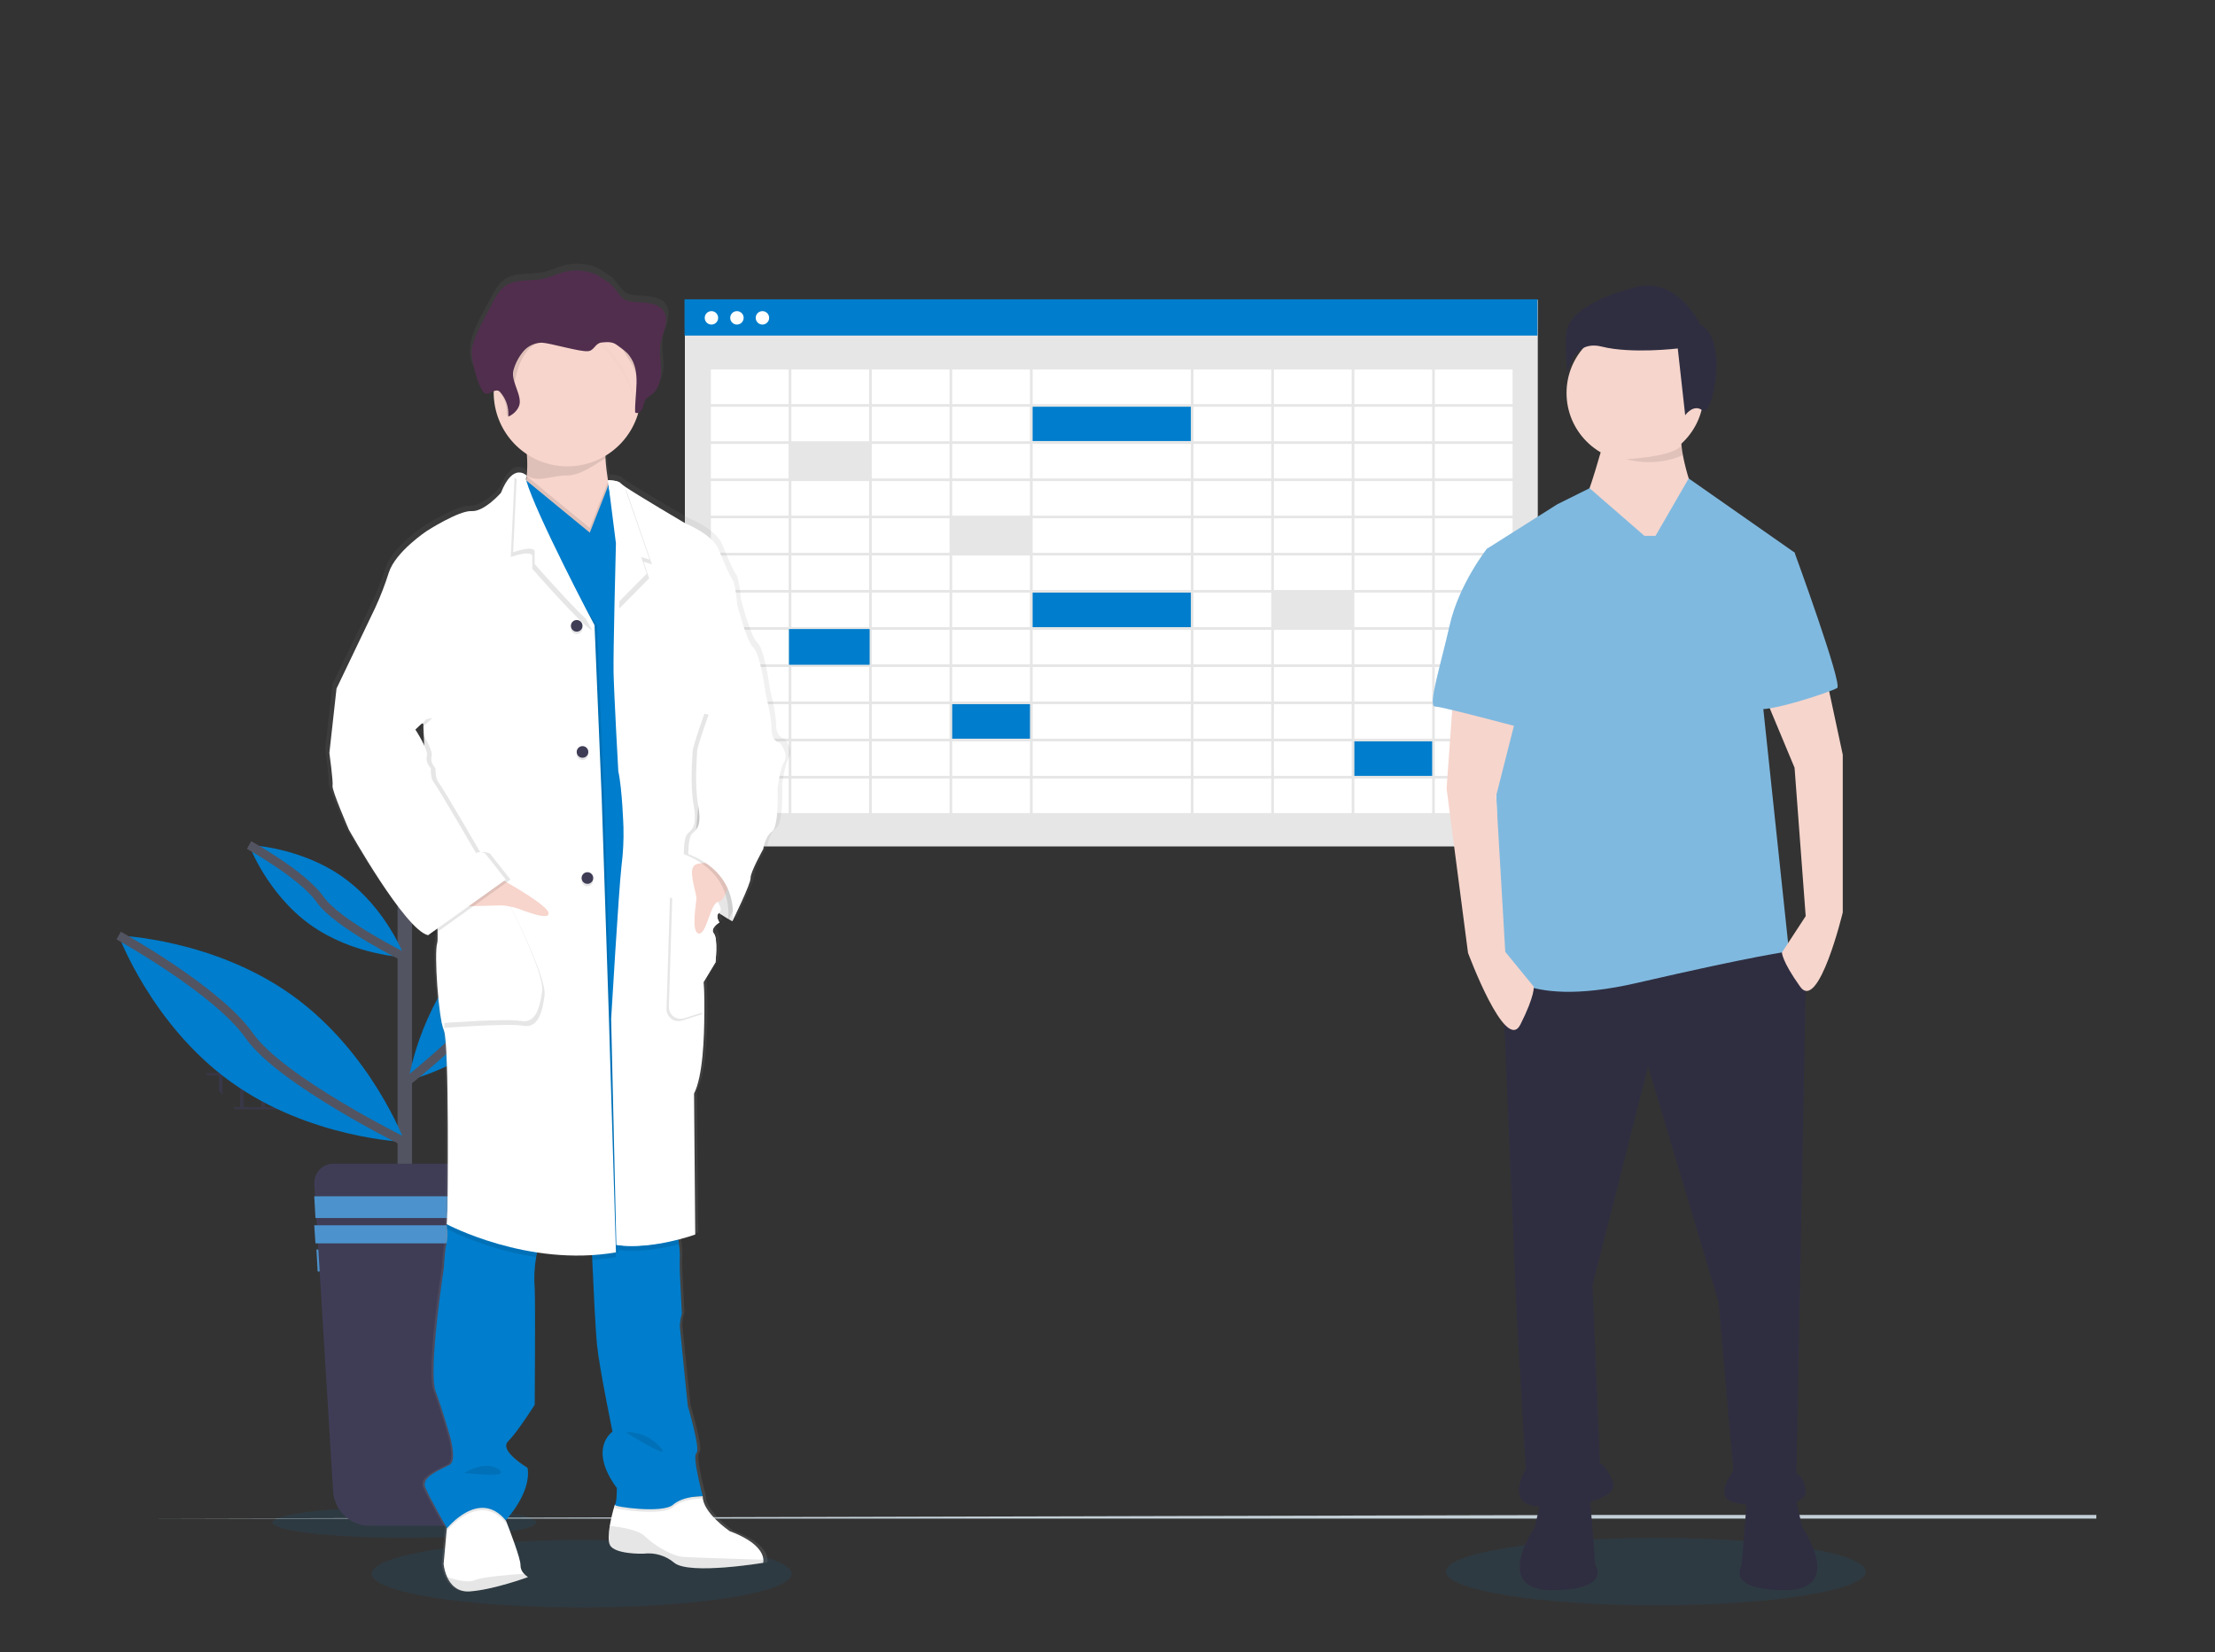 <svg width="504" height="376" viewBox="0 0 504 376" fill="none" xmlns="http://www.w3.org/2000/svg">
<rect x="0" y="0" width="504" height="376" fill="#333333" stroke="none"/>
<path d="M349.909 68.231H155.837V192.64H349.909V68.231Z" fill="#E6E6E6"/>
<path d="M344.359 83.835H161.386V185.279H344.359V83.835Z" fill="white"/>
<path d="M349.826 68.12H155.754V76.373H349.826V68.12Z" fill="#007DCC"/>
<path d="M234.604 117.855H216.242V125.99H234.604V117.855Z" fill="#E6E6E6"/>
<path d="M234.604 160.036H216.242V168.171H234.604V160.036Z" fill="#007DCC"/>
<path d="M326.113 168.473H307.751V176.608H326.113V168.473Z" fill="#007DCC"/>
<path d="M307.751 134.728H289.389V142.863H307.751V134.728Z" fill="#E6E6E6"/>
<path d="M271.328 134.728H234.604V142.863H271.328V134.728Z" fill="#007DCC"/>
<path d="M271.328 92.245H234.604V100.38H271.328V92.245Z" fill="#007DCC"/>
<path d="M161.156 83.507V185.647H344.776V83.507H161.156ZM344.174 91.968H326.474V84.109H344.174V91.968ZM234.965 151.198V143.34H270.967V151.198H234.965ZM270.967 151.801V159.66H234.965V151.801H270.967ZM270.967 117.955V125.814H234.965V117.955H270.967ZM234.965 117.353V109.494H270.967V117.353H234.965ZM234.965 134.275V126.417H270.967V134.275H234.965ZM270.967 134.878V142.737H234.965V134.878H270.967ZM234.363 125.814H216.664V117.955H234.363V125.814ZM234.363 126.417V134.275H216.664V126.417H234.363ZM234.363 134.878V142.737H216.664V134.878H234.363ZM234.363 143.34V151.198H216.664V143.34H234.363ZM271.569 143.34H289.268V151.198H271.569V143.34ZM271.569 142.737V134.878H289.268V142.737H271.569ZM271.569 134.275V126.417H289.268V134.275H271.569ZM271.569 125.814V117.955H289.268V125.814H271.569ZM271.569 117.353V109.494H289.268V117.353H271.569ZM271.569 108.891V101.032H289.268V108.891H271.569ZM270.967 108.891H234.965V101.032H270.967V108.891ZM234.363 108.891H216.664V101.032H234.363V108.891ZM234.363 109.494V117.353H216.664V109.494L234.363 109.494ZM216.062 117.353H198.362V109.494H216.062V117.353ZM216.062 117.955V125.814H198.362V117.955H216.062ZM216.062 126.417V134.275H198.362V126.417H216.062ZM216.062 134.878V142.737H198.362V134.878H216.062ZM216.062 143.34V151.198H198.362V143.34H216.062ZM216.062 151.801V159.66H198.362V151.801H216.062ZM216.664 151.801H234.363V159.66H216.664V151.801ZM234.363 160.262V168.121H216.664V160.262H234.363ZM234.965 160.262H270.967V168.121H234.965V160.262ZM271.569 160.262H289.268V168.121H271.569V160.262ZM271.569 159.66V151.801H289.268V159.66H271.569ZM289.87 151.801H307.57V159.66H289.87V151.801ZM289.87 151.198V143.34H307.57V151.198H289.87ZM289.87 142.737V134.878H307.57V142.737H289.87ZM289.87 134.275V126.417H307.57V134.275H289.87ZM289.87 125.814V117.955H307.57V125.814H289.87ZM289.87 117.353V109.494H307.57V117.353H289.87ZM289.87 108.891V101.032H307.57V108.891H289.87ZM289.87 100.43V92.571H307.57V100.43H289.87ZM289.268 100.43H271.569V92.571H289.268V100.43ZM270.967 100.43H234.965V92.571H270.967V100.43ZM234.363 100.43H216.664V92.571H234.363V100.43ZM216.062 100.43H198.362V92.571H216.062V100.43ZM216.062 101.032V108.891H198.362V101.032H216.062ZM197.76 108.891H180.06V101.032H197.76V108.891ZM197.76 109.494V117.353H180.06V109.494L197.76 109.494ZM197.76 117.955V125.814H180.06V117.955H197.76ZM197.76 126.417V134.275H180.06V126.417H197.76ZM197.76 134.878V142.737H180.06V134.878H197.76ZM197.76 143.34V151.198H180.06V143.34H197.76ZM197.76 151.801V159.66H180.06V151.801H197.76ZM197.76 160.262V168.121H180.06V160.262H197.76ZM198.362 160.262H216.062V168.121H198.362V160.262ZM216.062 168.724V176.583H198.362V168.724H216.062ZM216.664 168.724H234.363V176.583H216.664V168.724ZM234.965 168.724H270.967V176.583H234.965V168.724ZM271.569 168.724H289.268V176.583H271.569V168.724ZM289.87 168.724H307.57V176.583H289.87V168.724ZM289.87 168.121V160.262H307.57V168.121H289.87ZM308.172 160.262H325.872V168.121H308.172V160.262ZM308.172 159.66V151.801H325.872V159.66H308.172ZM308.172 151.198V143.34H325.872V151.198H308.172ZM308.172 142.737V134.878H325.872V142.737H308.172ZM308.172 134.275V126.417H325.872V134.275H308.172ZM308.172 125.814V117.955H325.872V125.814H308.172ZM308.172 117.353V109.494H325.872V117.353H308.172ZM308.172 108.891V101.032H325.872V108.891H308.172ZM308.172 100.43V92.571H325.872V100.43H308.172ZM308.172 91.968V84.109H325.872V91.968L308.172 91.968ZM307.57 91.968H289.87V84.109H307.57V91.968ZM289.268 91.968H271.569V84.109H289.268V91.968ZM270.967 91.968H234.965V84.109H270.967V91.968ZM234.363 91.968H216.664V84.109H234.363V91.968ZM216.062 91.968H198.362V84.109H216.062V91.968ZM197.76 91.968H180.06V84.109H197.76V91.968ZM197.76 92.571V100.43H180.06V92.571H197.76ZM179.458 100.43H161.758V92.571H179.458V100.43ZM179.458 101.032V108.891H161.758V101.032H179.458ZM179.458 109.494V117.353H161.758V109.494L179.458 109.494ZM179.458 117.955V125.814H161.758V117.955H179.458ZM179.458 126.417V134.275H161.758V126.417H179.458ZM179.458 134.878V142.737H161.758V134.878H179.458ZM179.458 143.34V151.198H161.758V143.34H179.458ZM179.458 151.801V159.66H161.758V151.801H179.458ZM179.458 160.262V168.121H161.758V160.262H179.458ZM179.458 168.724V176.583H161.758V168.724H179.458ZM180.06 168.724H197.76V176.583H180.06V168.724ZM197.76 177.185V185.044H180.06V177.185H197.76ZM198.362 177.185H216.062V185.044H198.362V177.185ZM216.664 177.185H234.363V185.044H216.664V177.185ZM234.965 177.185H270.967V185.044H234.965V177.185ZM271.569 177.185H289.268V185.044H271.569V177.185ZM289.87 177.185H307.57V185.044H289.87V177.185ZM308.172 177.185H325.872V185.044H308.172V177.185ZM308.172 176.583V168.724H325.872V176.583H308.172ZM326.474 168.724H344.174V176.583H326.474V168.724ZM326.474 168.121V160.262H344.174V168.121H326.474ZM326.474 159.66V151.801H344.174V159.66H326.474ZM326.474 151.198V143.34H344.174V151.198H326.474ZM326.474 142.737V134.878H344.174V142.737H326.474ZM326.474 134.275V126.417H344.174V134.275H326.474ZM326.474 125.814V117.955H344.174V125.814H326.474ZM326.474 117.353V109.494H344.174V117.353H326.474ZM326.474 108.891V101.032H344.174V108.891H326.474ZM326.474 100.43V92.571H344.174V100.43H326.474ZM179.458 84.109V91.968H161.758V84.109H179.458ZM161.758 177.185H179.458V185.044H161.758V177.185ZM326.474 185.044V177.185H344.174V185.044H326.474Z" fill="#E6E6E6"/>
<path d="M112 284.375L111.729 289.375H72.276L72 284.375H112Z" fill="#4C93CE"/>
<path opacity="0.1" d="M92 350C108.569 350 122 348.433 122 346.5C122 344.567 108.569 343 92 343C75.431 343 62 344.567 62 346.5C62 348.433 75.431 350 92 350Z" fill="#007DCC"/>
<path d="M34.418 345.62H477V344.796H361.408L34.418 345.62Z" fill="#C3CFD6"/>
<path opacity="0.1" d="M46.78 244.246C46.905 244.409 47.025 244.592 47.154 244.754H49.794V248.222C50.078 248.568 50.357 248.913 50.647 249.238V244.734H54.638V251.98H53.021C53.181 252.148 53.336 252.326 53.52 252.488H83.868V244.246H46.78ZM59.457 251.98H55.466V244.764H59.457V251.98ZM64.291 251.98H60.3V244.764H64.291V251.98ZM69.126 251.98H65.135V244.764H69.126V251.98ZM73.955 251.98H69.964V244.764H73.955V251.98ZM78.784 251.98H74.793V244.764H78.784V251.98ZM83.614 251.98H79.623V244.764H83.614V251.98Z" fill="#6C63FF"/>
<path opacity="0.1" d="M73.154 267.323C73.619 267.584 74.094 267.825 74.575 268.086V267.835H78.664V270.094L79.533 270.491V267.835H83.623V272.178C83.701 272.216 83.783 272.247 83.868 272.268V267.323H73.154Z" fill="#6C63FF"/>
<path d="M93.758 200.565H90.462V269.796H93.758V200.565Z" fill="#535461"/>
<path d="M112.703 269.531L112.514 272.638L112.243 277.034L112.132 278.861L111.865 283.258L111.749 285.085L111.478 289.482L108.417 339.344C108.284 341.49 107.345 343.503 105.793 344.975C104.24 346.448 102.189 347.267 100.058 347.268H84.143C82.013 347.267 79.963 346.447 78.41 344.975C76.858 343.503 75.921 341.489 75.789 339.344L72.743 289.447L72.471 285.051L72.36 283.224L72.089 278.827L71.977 277L71.706 272.603L71.513 269.496C71.479 268.898 71.567 268.3 71.771 267.737C71.975 267.175 72.29 266.66 72.698 266.225C73.107 265.79 73.599 265.444 74.144 265.207C74.69 264.971 75.278 264.85 75.871 264.851H108.422C109.013 264.856 109.598 264.983 110.139 265.225C110.679 265.467 111.165 265.818 111.567 266.256C111.968 266.695 112.276 267.211 112.471 267.775C112.667 268.338 112.746 268.935 112.703 269.531V269.531Z" fill="#3F3D56"/>
<path d="M112.714 272.268L112.441 277.213H71.779L71.505 272.268H112.714Z" fill="#4C93CE"/>
<path d="M111.89 278.862L111.622 282.982H71.779L71.505 278.862H111.89Z" fill="#4C93CE"/>
<path d="M66.632 226.639C84.607 239.614 92.11 259.906 92.11 259.906C92.11 259.906 70.448 259.164 52.468 246.189C34.488 233.215 27 212.927 27 212.927C27 212.927 48.652 213.664 66.632 226.639Z" fill="#007DCC"/>
<path d="M27 212.927C27 212.927 49.484 225.377 56.695 235.685C63.906 245.993 92.11 259.906 92.11 259.906" stroke="#535461" stroke-width="2" stroke-miterlimit="10"/>
<path d="M78.239 199.783C88.02 206.835 92.11 217.873 92.11 217.873C92.11 217.873 80.321 217.47 70.536 210.418C60.751 203.366 56.67 192.323 56.67 192.323C56.67 192.323 68.454 192.726 78.239 199.783Z" fill="#007DCC"/>
<path d="M56.67 192.323C56.67 192.323 68.907 199.096 72.83 204.7C76.753 210.305 92.11 217.873 92.11 217.873" stroke="#535461" stroke-width="2" stroke-miterlimit="10"/>
<path d="M106.448 217.55C95.294 229.837 92.934 245.895 92.934 245.895C92.934 245.895 108.661 242.026 119.805 229.734C130.949 217.442 133.319 201.389 133.319 201.389C133.319 201.389 117.602 205.263 106.448 217.55Z" fill="#007DCC"/>
<path d="M133.319 201.389C133.319 201.389 118.792 213.986 115.1 222.665C111.407 231.344 92.934 245.895 92.934 245.895" stroke="#535461" stroke-width="2" stroke-miterlimit="10"/>
<path d="M161.881 73.869C162.725 73.869 163.409 73.184 163.409 72.339C163.409 71.495 162.725 70.81 161.881 70.81C161.037 70.81 160.353 71.495 160.353 72.339C160.353 73.184 161.037 73.869 161.881 73.869Z" fill="white"/>
<path d="M167.681 73.869C168.525 73.869 169.21 73.184 169.21 72.339C169.21 71.495 168.525 70.81 167.681 70.81C166.837 70.81 166.153 71.495 166.153 72.339C166.153 73.184 166.837 73.869 167.681 73.869Z" fill="white"/>
<path d="M173.482 73.869C174.326 73.869 175.01 73.184 175.01 72.339C175.01 71.495 174.326 70.81 173.482 70.81C172.638 70.81 171.954 71.495 171.954 72.339C171.954 73.184 172.638 73.869 173.482 73.869Z" fill="white"/>
<path d="M197.88 100.982H179.518V109.117H197.88V100.982Z" fill="#E6E6E6"/>
<path d="M197.88 143.164H179.518V151.299H197.88V143.164Z" fill="#007DCC"/>
<path opacity="0.1" d="M376.768 365.372C403.15 365.372 424.536 361.931 424.536 357.686C424.536 353.441 403.15 350 376.768 350C350.387 350 329 353.441 329 357.686C329 361.931 350.387 365.372 376.768 365.372Z" fill="#007DCC"/>
<path opacity="0.1" d="M132.338 365.853C158.719 365.853 180.106 362.412 180.106 358.167C180.106 353.923 158.719 350.481 132.338 350.481C105.956 350.481 84.569 353.923 84.569 358.167C84.569 362.412 105.956 365.853 132.338 365.853Z" fill="#007DCC"/>
<path d="M178.527 168.115C178.527 168.115 176.596 167.845 176.596 165.026C176.596 162.207 175.213 156.942 175.213 156.942C175.213 156.918 174.017 147.773 172.365 146.319C170.713 144.866 168.59 136.33 168.59 136.33C168.59 136.33 168.227 131.699 167.487 130.702C166.747 129.705 165.747 127.264 164.271 123.782C162.796 120.3 156.643 117.889 156.643 117.889C156.643 117.889 145.52 111.425 142.368 109.319C142.081 109.145 141.813 108.943 141.569 108.714C141.02 107.993 138.627 107.978 138.627 107.978C138.377 106.396 138.137 104.579 138.059 102.934C138.059 102.757 138.059 102.58 138.034 102.404C141.549 100.322 144.197 97.04 145.491 93.161C145.549 92.974 145.598 92.778 145.652 92.591C145.863 92.522 146.057 92.409 146.221 92.26C146.386 92.111 146.518 91.93 146.608 91.727C146.893 91.093 146.897 90.352 147.25 89.762C147.662 89.065 148.447 88.692 149.064 88.166C150.623 86.84 151.025 84.606 150.952 82.572C150.903 80.927 150.638 79.267 150.741 77.632L150.77 77.219C150.8 76.974 150.834 76.728 150.878 76.492C151.118 75.274 151.643 74.125 151.937 72.917C152.231 71.709 152.261 70.348 151.574 69.307C150.569 67.78 148.476 67.475 146.638 67.318C144.554 67.141 142.691 67.372 141.358 65.639C140.734 64.733 140.032 63.883 139.26 63.099C138.985 62.844 136.318 61.214 136.318 61.106C133.715 59.898 130.765 59.671 128.009 60.467C126.626 60.87 125.322 61.528 123.92 61.857C120.896 62.574 117.415 61.798 114.846 63.532C113.415 64.514 112.557 66.076 111.753 67.598C111.099 68.852 110.436 70.105 109.762 71.355C108.679 73.413 107.576 75.505 107.12 77.784C107.024 78.28 106.965 78.782 106.944 79.287V79.311C106.944 79.493 106.944 79.675 106.944 79.856V80.087C106.944 80.259 106.944 80.426 106.973 80.578C107.002 80.731 106.998 80.78 107.012 80.883C107.027 80.986 107.051 81.217 107.081 81.374C107.11 81.531 107.169 81.806 107.228 82.022C107.252 82.115 107.287 82.204 107.316 82.292C107.365 82.459 107.424 82.621 107.488 82.784C107.522 82.867 107.556 82.955 107.596 83.039C107.669 83.211 107.757 83.378 107.846 83.53C107.885 83.599 107.914 83.663 107.953 83.726C108.09 83.955 108.241 84.175 108.404 84.385C109.454 85.696 110.998 86.531 112.14 87.758C112.14 87.808 112.14 87.857 112.14 87.901C112.14 88.038 112.14 88.171 112.14 88.308C112.201 91.047 112.928 93.729 114.259 96.121C115.59 98.513 117.485 100.544 119.778 102.035C119.778 102.222 119.802 102.413 119.812 102.6C119.908 104.058 119.89 105.521 119.758 106.976C119.559 106.74 119.309 106.553 119.027 106.427C118.745 106.301 118.439 106.24 118.131 106.249C117.92 106.239 117.709 106.257 117.503 106.303L117.459 106.269V106.313C116.381 106.578 115.052 107.703 113.782 110.9C113.782 110.9 109.919 115.261 106.978 115.079C104.037 114.898 96.59 119.617 96.59 119.617C96.59 119.617 89.325 124.342 87.766 129.155C86.894 131.884 85.85 134.555 84.638 137.15L75.657 155.69L74 170.399C74 170.399 74.917 176.94 74.735 177.937C74.554 178.934 78.505 187.927 78.505 187.927C78.505 187.927 91.56 210.906 96.894 212.085L97.276 211.815C97.504 211.934 97.746 212.025 97.997 212.085L99.095 211.309C99.161 212.174 99.133 213.043 99.012 213.902C98.276 216.171 99.286 230.978 100.571 233.881C101.855 236.783 101.399 274.84 101.399 274.84L101.218 278.199C101.218 278.199 101.218 278.307 101.262 278.494L101.218 279.289L101.35 279.358C101.487 280.424 101.443 281.505 101.218 282.555C100.757 284.029 100.571 288.193 100.571 288.193C100.571 288.193 96.899 311.708 98.639 316.432C100.379 321.157 101.86 326.333 101.86 326.333C101.86 326.333 103.698 332.227 101.948 333.234C100.198 334.24 95.222 335.93 96.247 338.385C97.178 340.654 100.713 346.734 101.237 347.623L101.193 348.09L100.473 355.913C100.589 356.946 100.869 357.954 101.301 358.899C102.09 360.604 103.625 362.372 106.542 362.18C107.032 362.146 107.6 362.087 108.15 362.013C113.488 361.296 120.062 358.909 120.062 358.909C119.721 358.692 119.408 358.433 119.131 358.138V358.138C118.868 357.883 118.66 357.578 118.52 357.24C118.379 356.903 118.308 356.54 118.312 356.174C118.391 354.749 115.729 347.962 115.067 346.292C114.964 346.052 114.91 345.914 114.91 345.914C114.91 345.914 120.979 339.559 119.969 333.926C119.969 333.926 113.253 329.997 115.464 327.841C117.675 325.685 121.626 319.492 121.626 319.492C121.626 319.492 121.807 296.336 121.626 292.878C121.437 290.479 121.55 288.065 121.964 285.693C122.038 285.335 122.126 284.986 122.219 284.642C125.277 285.1 128.364 285.334 131.455 285.345C132.583 285.345 133.73 285.345 134.887 285.276C134.887 285.603 134.902 285.957 134.931 286.337C135.186 292.073 135.661 302.131 136.049 305.868C136.598 311.227 139.632 325.665 139.632 325.665C139.632 325.665 133.843 329.388 140.642 338.562C140.642 338.562 140.642 341.887 140.191 342.368C139.71 343.942 139.322 345.542 139.029 347.162C138.745 348.89 138.627 350.639 139.088 351.547C140.191 353.718 146.809 353.541 146.809 353.541L146.971 353.512C148.22 353.382 149.483 353.503 150.686 353.866C151.888 354.23 153.007 354.829 153.976 355.628C156.491 357.652 166.036 356.763 171.203 356.12C173.228 355.864 174.581 355.628 174.581 355.628C174.646 355.399 174.67 355.159 174.65 354.921C174.596 353.649 173.6 350.86 166.855 348.37C166.855 348.37 160.511 344.097 160.599 340.374H160.467H159.732C160.266 340.345 160.609 340.374 160.609 340.374C160.609 340.374 158.124 331.289 159.139 330.552C160.153 329.815 157.114 319.747 157.114 319.747C157.114 319.747 155.374 302.853 155.28 301.669C155.284 300.654 155.438 299.644 155.736 298.674L155.28 289.411C155.28 289.411 155.192 286.332 155.28 285.33C155.266 284.46 155.195 283.593 155.07 282.732C155.026 282.388 154.981 282.03 154.932 281.676C157.31 281.072 158.854 280.512 158.854 280.512L158.58 248.27C160.599 244.341 160.972 235.722 160.962 229.608C160.962 225.679 160.786 222.771 160.786 222.771L163.546 218.258C163.546 218.258 164.183 212.856 163.173 211.672C162.727 211.137 162.928 210.582 163.296 210.125C163.487 209.974 163.688 209.836 163.899 209.713C163.899 209.713 163.869 209.668 163.835 209.605C164.028 209.443 164.233 209.297 164.448 209.168C164.448 209.168 163.467 207.645 164.345 207.002C165.168 207.562 165.904 207.984 166.463 208.328C166.423 208.686 166.384 208.893 166.384 208.893L166.62 208.401C167.159 208.706 167.487 208.893 167.487 208.893C167.487 208.893 171.811 200.264 171.718 198.992C171.625 197.72 174.659 192.362 174.659 192.362C174.659 192.362 175.027 189.547 176.684 188.369C178.341 187.19 177.968 178.65 177.968 178.65C177.968 178.65 178.429 174.2 179.532 172.383C180.635 170.566 178.527 168.115 178.527 168.115ZM95.796 164.329L95.879 166.386C95.389 165.596 95.036 165.026 95.036 165.026L95.796 164.329Z" fill="url(#paint0_linear)"/>
<path d="M167.722 205.165L166.663 209.683C166.663 209.683 158.182 205.347 156.653 199.836C155.123 194.326 159.212 192.234 159.212 192.234L167.114 195.588L167.722 205.165Z" fill="white"/>
<path opacity="0.1" d="M167.722 205.165L166.663 209.683C166.663 209.683 158.182 205.347 156.653 199.836C155.123 194.326 159.212 192.234 159.212 192.234L167.114 195.588L167.722 205.165Z" fill="black"/>
<path d="M120.126 358.938C120.126 358.938 112.282 361.826 106.889 362.19C104.026 362.381 102.521 360.623 101.747 358.929C101.324 357.987 101.051 356.984 100.938 355.957L101.639 348.173L102.012 344.028L113.468 341.047L115.091 346.017L115.243 346.395C115.895 348.055 118.508 354.808 118.429 356.218C118.426 356.579 118.496 356.936 118.634 357.27C118.772 357.603 118.976 357.905 119.233 358.158C119.496 358.455 119.796 358.717 120.126 358.938V358.938Z" fill="white"/>
<path d="M173.703 354.98C173.723 355.217 173.7 355.454 173.635 355.682C173.635 355.682 156.859 358.487 153.428 355.682C152.46 354.863 151.332 354.256 150.116 353.899C148.901 353.542 147.624 353.443 146.368 353.61C146.368 353.61 139.877 353.787 138.794 351.645C138.343 350.747 138.461 349.003 138.74 347.284C139.025 345.674 139.405 344.081 139.877 342.516L140.137 342.309L141.682 341.067L159.761 340.531H159.899C159.81 344.235 166.036 348.483 166.036 348.483C172.649 350.938 173.625 353.713 173.703 354.98Z" fill="white"/>
<path opacity="0.1" d="M173.703 354.98C173.72 355.217 173.695 355.454 173.63 355.682C173.63 355.682 156.859 358.487 153.427 355.682C152.46 354.864 151.333 354.257 150.118 353.9C148.904 353.543 147.628 353.444 146.373 353.61C146.373 353.61 139.877 353.787 138.799 351.645C138.348 350.742 138.46 349.003 138.74 347.284C141.24 347.535 145.186 348.158 146.735 349.646C149.079 351.911 153.05 354.17 155.486 354.346C157.393 354.469 168.801 354.833 173.703 354.98Z" fill="black"/>
<path opacity="0.1" d="M120.126 358.938C120.126 358.938 112.282 361.826 106.89 362.19C104.027 362.381 102.522 360.623 101.752 358.924C103.747 359.597 106.517 360.304 107.973 359.655C109.699 358.889 115.817 358.393 119.248 358.182C119.51 358.469 119.804 358.722 120.126 358.938V358.938Z" fill="black"/>
<path d="M131.764 126.223C125.293 123.703 116.969 115.379 119.047 111.489C119.509 110.508 119.783 109.448 119.856 108.366C119.99 106.896 120.01 105.418 119.915 103.946C119.769 101.534 119.48 99.133 119.047 96.756C119.047 96.756 139.25 97.213 138.073 100.194C137.73 101.068 137.676 102.585 137.769 104.285C137.862 105.984 138.108 107.904 138.362 109.53C138.715 111.759 139.068 113.459 139.068 113.459C139.068 113.459 137.833 115.192 137.108 115.286C136.382 115.379 141.049 129.813 131.764 126.223Z" fill="#F7D5CC"/>
<path opacity="0.1" d="M115.228 346.395L115.076 346.562C109.037 339.245 101.732 348.365 101.732 348.365L101.625 348.173L101.997 344.028L113.454 341.047L115.076 346.017L115.228 346.395Z" fill="black"/>
<path opacity="0.1" d="M159.903 341.047C159.903 341.047 155.491 340.954 153.138 343.036C150.785 345.118 139.412 343.488 139.902 343.036C140.047 342.812 140.135 342.556 140.157 342.29L141.701 341.047L159.781 340.512C159.849 340.841 159.903 341.047 159.903 341.047Z" fill="black"/>
<path d="M122.744 283.581C122.415 284.395 122.166 285.239 121.999 286.101C121.59 288.461 121.476 290.863 121.66 293.251C121.842 296.689 121.66 319.728 121.66 319.728C121.66 319.728 117.783 325.872 115.621 328.037C113.459 330.203 120.033 334.093 120.033 334.093C121.013 339.692 115.072 346.017 115.072 346.017C109.032 338.699 101.728 347.824 101.728 347.824C101.728 347.824 97.757 340.949 96.766 338.493C95.776 336.038 100.644 334.338 102.355 333.341C104.066 332.344 102.272 326.466 102.272 326.466C102.272 326.466 100.825 321.314 99.11 316.614C97.394 311.914 101.002 288.517 101.002 288.517C101.002 288.517 101.188 284.362 101.634 282.913C101.859 281.868 101.904 280.792 101.767 279.731C101.737 279.373 101.703 279.073 101.678 278.872C101.654 278.67 101.634 278.577 101.634 278.577L101.703 278.459L104.154 273.882C104.154 273.882 123.92 280.699 122.744 283.581Z" fill="#007DCC"/>
<path d="M159.903 340.507C159.903 340.507 155.491 340.414 153.138 342.471C150.785 344.529 139.412 342.923 139.902 342.471C140.392 342.019 140.353 338.675 140.353 338.675C133.681 329.55 139.372 325.847 139.372 325.847C139.372 325.847 136.392 311.482 135.852 306.153C135.475 302.431 135.009 292.426 134.759 286.715C134.651 284.259 134.588 282.57 134.588 282.57L140.039 281.47L140.74 281.327L153.888 278.685C153.888 278.685 154.251 281.141 154.496 283.149C154.618 284.007 154.687 284.871 154.702 285.737C154.614 286.72 154.702 289.794 154.702 289.794L155.148 299.012C154.856 299.979 154.706 300.983 154.702 301.993C154.79 303.167 156.501 319.973 156.501 319.973C156.501 319.973 159.477 330.002 158.462 330.724C157.447 331.446 159.903 340.507 159.903 340.507Z" fill="#007DCC"/>
<path opacity="0.1" d="M138.073 100.194C137.73 101.068 137.676 102.585 137.769 104.285C135.063 105.917 131.952 108.288 128.794 108.229C125.636 108.17 122.482 109.962 119.838 108.229C119.693 105.816 119.48 99.135 119.047 96.756C119.047 96.756 139.25 97.203 138.073 100.194Z" fill="black"/>
<path d="M145.883 89.34C145.886 91.11 145.608 92.869 145.059 94.551C143.831 98.319 141.312 101.532 137.948 103.62C134.585 105.708 130.592 106.538 126.677 105.963C122.761 105.387 119.175 103.444 116.552 100.476C113.928 97.507 112.437 93.706 112.341 89.743C112.341 89.605 112.341 89.477 112.341 89.34C112.303 87.109 112.708 84.893 113.534 82.821C114.36 80.749 115.59 78.862 117.151 77.271C118.712 75.68 120.574 74.416 122.628 73.553C124.682 72.691 126.887 72.247 129.114 72.247C131.341 72.247 133.546 72.691 135.6 73.553C137.654 74.416 139.516 75.68 141.077 77.271C142.639 78.862 143.868 80.749 144.694 82.821C145.52 84.893 145.925 87.109 145.887 89.34H145.883Z" fill="#F7D5CC"/>
<path opacity="0.1" d="M131.764 126.223C125.293 123.703 116.969 115.379 119.047 111.489C119.509 110.508 119.783 109.448 119.856 108.366L128.715 115.659L134.196 120.162L138.362 109.535C138.715 111.764 139.068 113.464 139.068 113.464C139.068 113.464 137.833 115.197 137.108 115.29C136.382 115.384 141.049 129.813 131.764 126.223Z" fill="black"/>
<path d="M154.673 158.455L147.275 282.953L137.627 283.587L112.645 211.397L116.743 125.692L117.606 107.585L128.715 116.725L134.201 121.228L138.49 110.291L146.466 117.255L154.673 158.455Z" fill="#007DCC"/>
<path opacity="0.1" d="M122.744 283.582C122.415 284.396 122.165 285.239 121.998 286.101C114.978 285.015 108.16 282.881 101.772 279.771L101.639 279.702L101.683 278.911L101.708 278.499L104.159 273.921C104.159 273.921 123.92 280.699 122.744 283.582Z" fill="black"/>
<path opacity="0.1" d="M140.152 286.121C138.357 286.426 136.547 286.633 134.73 286.739C134.622 284.284 134.558 282.594 134.558 282.594L140.009 281.494L140.152 286.121Z" fill="black"/>
<path opacity="0.1" d="M154.466 283.174C150.981 284.082 145.598 285.104 140.779 284.465L140.71 281.352L153.858 278.709C153.858 278.709 154.221 281.141 154.466 283.174Z" fill="black"/>
<path opacity="0.1" d="M140.691 285.035C120.591 288.473 102.183 278.616 102.183 278.616L102.36 275.277C102.36 275.277 102.816 237.416 101.551 234.514C100.286 231.611 99.301 216.893 100.016 214.634C100.732 212.374 97.403 178.497 97.403 178.497L96.864 164.746L77.127 156.736L85.952 138.309C87.144 135.726 88.168 133.068 89.02 130.353C90.555 125.569 97.678 120.869 97.678 120.869C97.678 120.869 104.982 116.174 107.87 116.351C110.757 116.528 114.542 112.196 114.542 112.196C117.336 105.06 119.866 108.292 119.866 108.292C119.866 108.631 119.866 108.292 119.729 109.348C118.748 117.181 135.583 141.933 135.823 142.371L137.426 181.493L139.049 231.002L140.691 285.035Z" fill="black"/>
<path d="M140.152 285.035C120.052 288.473 101.639 278.616 101.639 278.616L101.82 275.277C101.82 275.277 102.276 237.417 101.007 234.514C99.737 231.612 98.757 216.893 99.477 214.634C100.198 212.375 96.864 178.497 96.864 178.497L96.32 164.746L76.573 156.706L85.398 138.28C86.587 135.695 87.612 133.038 88.466 130.324C89.996 125.54 97.124 120.84 97.124 120.84C97.124 120.84 104.428 116.145 107.311 116.322C110.194 116.499 113.983 112.167 113.983 112.167C116.782 105.031 119.866 108.263 119.866 108.263C119.866 108.602 119.572 108.754 119.729 109.319C121.886 116.916 135.043 141.904 135.284 142.341L136.906 181.464L138.529 230.973L140.152 285.035Z" fill="white"/>
<path opacity="0.1" d="M134.735 143.456C132.573 142.552 121.121 129.454 121.121 129.454V126.473C120.704 125.491 118.228 126.09 116.219 126.778L117.081 108.67L118.062 109.485C120.209 117.078 134.485 143.019 134.735 143.456Z" fill="black"/>
<path d="M135.279 142.371C133.112 141.467 121.66 128.369 121.66 128.369V125.388C121.244 124.406 118.768 125.005 116.758 125.692L117.626 107.585L118.606 108.4C120.758 115.993 135.039 141.939 135.279 142.371Z" fill="white"/>
<path opacity="0.1" d="M102.183 207.694C102.453 207.694 116.16 206.25 116.16 206.25C116.16 206.25 124.459 222.6 123.915 226.578C123.371 230.556 122.386 234.077 119.047 233.453C115.709 232.829 101.08 233.944 101.08 233.944L102.183 207.694Z" fill="black"/>
<path d="M101.639 206.609C101.909 206.609 115.616 205.165 115.616 205.165C115.616 205.165 123.91 221.519 123.371 225.492C122.832 229.465 121.837 232.992 118.503 232.368C115.17 231.744 100.536 232.859 100.536 232.859L101.639 206.609Z" fill="white"/>
<path d="M111.968 198.933C111.968 198.933 124.548 205.705 124.817 207.773C125.087 209.84 118.415 206.869 116.974 206.511C116.025 206.282 115.059 206.13 114.086 206.059L104.473 206.319L111.968 198.933Z" fill="#F7D5CC"/>
<path opacity="0.1" d="M131.225 144.301C131.956 144.301 132.548 143.707 132.548 142.975C132.548 142.242 131.956 141.649 131.225 141.649C130.494 141.649 129.901 142.242 129.901 142.975C129.901 143.707 130.494 144.301 131.225 144.301Z" fill="black"/>
<path d="M131.225 143.76C131.956 143.76 132.548 143.167 132.548 142.434C132.548 141.702 131.956 141.108 131.225 141.108C130.494 141.108 129.901 141.702 129.901 142.434C129.901 143.167 130.494 143.76 131.225 143.76Z" fill="#3F3D56"/>
<path opacity="0.1" d="M133.661 201.703C134.392 201.703 134.985 201.109 134.985 200.377C134.985 199.644 134.392 199.051 133.661 199.051C132.93 199.051 132.337 199.644 132.337 200.377C132.337 201.109 132.93 201.703 133.661 201.703Z" fill="black"/>
<path d="M133.661 201.157C134.392 201.157 134.985 200.564 134.985 199.831C134.985 199.099 134.392 198.505 133.661 198.505C132.93 198.505 132.337 199.099 132.337 199.831C132.337 200.564 132.93 201.157 133.661 201.157Z" fill="#3F3D56"/>
<path opacity="0.1" d="M132.543 173.002C133.274 173.002 133.867 172.408 133.867 171.676C133.867 170.943 133.274 170.35 132.543 170.35C131.812 170.35 131.22 170.943 131.22 171.676C131.22 172.408 131.812 173.002 132.543 173.002Z" fill="black"/>
<path d="M132.543 172.461C133.274 172.461 133.867 171.868 133.867 171.135C133.867 170.403 133.274 169.809 132.543 169.809C131.812 169.809 131.22 170.403 131.22 171.135C131.22 171.868 131.812 172.461 132.543 172.461Z" fill="#3F3D56"/>
<path d="M163.055 205.784C163.055 205.784 163.957 207.139 163.055 207.773C162.153 208.406 163.144 209.938 163.144 209.938C163.144 209.938 160.893 211.259 161.884 212.448C162.874 213.636 162.246 219.004 162.246 219.004L159.54 223.493C159.54 223.493 159.702 226.386 159.712 230.295C159.712 236.395 159.354 244.97 157.374 248.879L157.648 280.954C157.648 280.954 148.172 284.421 140.24 283.365L139.063 231.896C139.063 231.896 140.779 202.709 141.412 197.11C141.782 194.204 141.932 191.273 141.863 188.344C141.863 188.344 141.593 179.582 140.686 175.516C140.686 175.516 139.706 157.9 139.608 153.023C139.563 150.69 139.686 143.883 139.823 137.41C139.975 130.333 140.147 123.659 140.147 123.659L138.357 109.475C138.357 109.475 140.147 109.294 140.686 110.016C140.928 110.242 141.19 110.444 141.47 110.62V110.62C144.559 112.712 155.471 119.146 155.471 119.146C155.471 119.146 161.511 121.552 162.957 125C164.403 128.447 165.408 130.893 166.109 131.875C166.81 132.858 167.193 137.474 167.193 137.474C167.193 137.474 169.271 145.97 170.894 147.409C172.517 148.848 173.703 158.003 173.703 158.003L159.364 169.298C159.364 169.298 158.104 188.089 157.834 188.815C157.565 189.542 163.055 205.784 163.055 205.784Z" fill="white"/>
<path d="M163.6 205.784C163.6 205.784 164.497 207.139 163.6 207.773C162.703 208.406 163.683 209.939 163.683 209.939C163.683 209.939 161.447 211.274 162.428 212.463C163.408 213.651 162.791 219.019 162.791 219.019L160.085 223.508C160.085 223.508 160.246 226.401 160.261 230.31C160.261 236.41 159.903 244.985 157.923 248.894L158.192 280.969C158.192 280.969 148.701 284.436 140.779 283.38L139.608 231.911C139.608 231.911 141.323 202.724 141.956 197.125C142.326 194.219 142.476 191.288 142.402 188.359C142.402 188.359 142.132 179.597 141.23 175.531C141.23 175.531 140.25 157.915 140.147 153.038C140.103 150.705 140.23 143.898 140.363 137.425C140.515 130.348 140.686 123.674 140.686 123.674L138.323 109.299C138.323 109.299 140.686 109.299 141.23 110.031C141.47 110.259 141.733 110.462 142.015 110.635C145.103 112.727 156.021 119.16 156.021 119.16C156.021 119.16 162.055 121.567 163.502 125.015C164.948 128.462 165.953 130.908 166.659 131.89C167.365 132.872 167.737 137.489 167.737 137.489C167.737 137.489 169.816 145.985 171.438 147.424C173.061 148.863 174.233 157.998 174.233 157.998L159.893 169.294C159.893 169.294 158.634 188.084 158.359 188.811C158.085 189.538 163.6 205.784 163.6 205.784Z" fill="white"/>
<path opacity="0.1" d="M146.427 127.844L147.721 131.625L140.907 138.501C141.059 131.429 141.23 124.75 141.23 124.75L138.867 110.375C138.867 110.375 141.23 110.375 141.774 111.106C142.013 111.334 142.276 111.535 142.559 111.705L148.353 128.453L146.427 127.844Z" fill="black"/>
<path d="M145.883 126.758L147.182 130.54L140.368 137.415C140.519 130.338 140.691 123.664 140.691 123.664L138.323 109.289C138.323 109.289 140.691 109.289 141.23 110.021C141.471 110.248 141.734 110.451 142.015 110.625L147.814 127.367L145.883 126.758Z" fill="white"/>
<path opacity="0.1" d="M146.92 88.515C146.924 90.284 146.646 92.043 146.096 93.725C146.003 93.74 145.909 93.736 145.818 93.713C145.727 93.69 145.641 93.649 145.567 93.593C145.439 89.173 145.508 84.96 142.836 81.428C142.086 80.362 141.18 78.015 139.128 77.72C138.079 76.931 135.547 77.534 134.242 77.656C132.772 77.857 131.472 78.859 129.987 78.987C128.026 79.149 126.271 77.789 124.325 77.72C123.534 77.728 122.753 77.904 122.035 78.238C121.318 78.571 120.679 79.055 120.163 79.655C119.14 80.867 118.381 82.278 117.932 83.8C117.161 86.107 116.742 88.518 116.687 90.951C116.662 92.326 116.53 94.05 115.256 94.55C115.351 93.539 115.237 92.519 114.919 91.554C114.6 90.59 114.086 89.702 113.407 88.947L113.378 88.917C113.378 88.78 113.378 88.652 113.378 88.515C113.34 86.284 113.746 84.068 114.571 81.996C115.397 79.924 116.627 78.037 118.188 76.446C119.749 74.855 121.611 73.591 123.665 72.728C125.719 71.866 127.924 71.421 130.151 71.421C132.378 71.421 134.583 71.866 136.637 72.728C138.691 73.591 140.553 74.855 142.114 76.446C143.676 78.037 144.905 79.924 145.731 81.996C146.557 84.068 146.963 86.284 146.925 88.515H146.92Z" fill="black"/>
<path d="M136.058 62.657C133.511 61.457 130.613 61.23 127.911 62.019C126.553 62.421 125.273 63.075 123.896 63.404C120.954 64.116 117.523 63.345 114.998 65.069C113.596 66.051 112.753 67.603 111.968 69.111L110.007 72.853C108.939 74.901 107.86 76.983 107.414 79.237C106.968 81.492 108.581 87.409 110.007 89.222C111.047 90.543 112.669 87.979 113.797 89.222C114.472 89.978 114.985 90.865 115.302 91.828C115.619 92.792 115.734 93.81 115.64 94.82C116.92 94.329 118.246 92.935 118.276 91.56C118.33 89.128 116.115 86.382 116.885 84.075C117.333 82.553 118.092 81.141 119.116 79.93C119.633 79.33 120.271 78.847 120.989 78.513C121.707 78.18 122.487 78.003 123.278 77.995C125.239 78.064 131.829 80.092 133.77 79.93C135.241 79.807 135.372 78.152 136.852 77.956C138.158 77.832 139.317 77.723 140.364 78.513C141.4 79.301 142.501 79.949 143.248 81.016C145.925 84.547 144.392 89.438 144.52 93.868C145.074 94.275 145.873 93.745 146.147 93.116C146.422 92.488 146.432 91.751 146.78 91.152C147.182 90.459 147.951 90.091 148.554 89.57C150.084 88.249 150.466 86.025 150.407 84.006C150.349 81.988 149.956 79.94 150.339 77.956C150.569 76.737 151.089 75.598 151.373 74.395C151.657 73.192 151.692 71.841 151.02 70.805C150.04 69.282 147.976 68.983 146.177 68.84C144.132 68.663 142.304 68.889 141 67.166C140.388 66.266 139.699 65.421 138.941 64.641C138.681 64.386 136.058 62.765 136.058 62.657Z" fill="#512E4E"/>
<path opacity="0.1" d="M82.775 166.224L77.652 156.736L76.029 171.376C76.029 171.376 76.932 177.878 76.75 178.875C76.569 179.872 80.447 188.811 80.447 188.811C80.447 188.811 93.256 211.667 98.487 212.846L116.16 200.195L111.473 194.233C111.473 194.233 109.851 193.599 109.444 194.233C109.444 194.233 100.742 179.234 99.84 178.149C98.938 177.063 99.115 174.897 99.115 174.897C99.115 174.897 97.761 173.453 98.213 172.098C98.663 170.743 95.6 166.043 95.6 166.043L98.394 163.425L82.775 166.224Z" fill="black"/>
<path d="M77.922 155.655L76.569 156.736L74.946 171.376C74.946 171.376 75.848 177.878 75.667 178.875C75.485 179.872 79.368 188.811 79.368 188.811C79.368 188.811 92.173 211.667 97.404 212.846L115.081 200.195L110.39 194.233C110.39 194.233 108.767 193.599 108.36 194.233C108.36 194.233 99.659 179.234 98.757 178.148C97.855 177.063 98.036 174.897 98.036 174.897C98.036 174.897 96.683 173.453 97.134 172.098C97.585 170.742 94.516 166.042 94.516 166.042L97.31 163.425L77.922 155.655Z" fill="white"/>
<path opacity="0.1" d="M161.884 213.008C162.864 214.201 162.247 219.56 162.247 219.56L159.54 224.048C159.54 224.048 159.702 226.946 159.712 230.85L155.163 232.275C154.752 232.403 154.316 232.432 153.891 232.357C153.467 232.283 153.067 232.108 152.724 231.847C152.381 231.586 152.105 231.246 151.92 230.857C151.734 230.467 151.644 230.039 151.658 229.608L152.442 204.261L163.055 208.328C162.153 208.956 163.144 210.498 163.144 210.498C163.144 210.498 160.894 211.815 161.884 213.008Z" fill="black"/>
<path d="M162.428 212.463C163.408 213.656 162.791 219.019 162.791 219.019L160.085 223.508C160.085 223.508 160.246 226.401 160.261 230.31L155.628 231.759C155.226 231.884 154.799 231.911 154.384 231.838C153.968 231.765 153.577 231.593 153.241 231.338C152.905 231.082 152.635 230.75 152.454 230.369C152.272 229.987 152.184 229.568 152.197 229.146L152.986 203.721L163.604 207.787C162.698 208.416 163.688 209.953 163.688 209.953C163.688 209.953 161.447 211.274 162.428 212.463Z" fill="white"/>
<path d="M165.943 200.381C165.943 200.381 165.222 204.993 163.418 205.263C161.614 205.533 160.805 212.723 159.006 212.468C157.207 212.212 158.398 205.784 158.462 204.536C158.526 203.289 156.501 198.122 158.016 196.948C159.531 195.775 164.325 196.948 164.325 196.948L165.943 200.381Z" fill="#F7D5CC"/>
<path opacity="0.1" d="M169.781 164.869L173.184 157.993C173.184 157.993 174.537 163.233 174.537 166.033C174.537 168.832 176.429 169.107 176.429 169.107C176.429 169.107 178.503 171.563 177.409 173.35C176.316 175.138 175.875 179.588 175.875 179.588C175.875 179.588 176.233 188.079 174.61 189.253C172.987 190.427 172.649 193.231 172.649 193.231C172.649 193.231 169.669 198.559 169.762 199.827C169.855 201.094 165.614 209.673 165.614 209.673C165.614 209.673 167.688 199.011 155.604 194.405C155.604 194.405 155.511 190.785 156.413 189.793C157.315 188.801 158.722 188.349 157.839 183.335C156.957 178.321 157.584 172.329 157.584 171.126C157.584 169.922 160.29 162.418 160.29 162.418L169.781 164.869Z" fill="black"/>
<path d="M171.252 157.011L174.223 157.993C174.223 157.993 175.581 163.233 175.581 166.033C175.581 168.832 177.473 169.107 177.473 169.107C177.473 169.107 179.547 171.563 178.453 173.35C177.36 175.138 176.924 179.587 176.924 179.587C176.924 179.587 177.282 188.079 175.659 189.253C174.036 190.426 173.674 193.231 173.674 193.231C173.674 193.231 170.698 198.559 170.791 199.826C170.884 201.093 166.639 209.673 166.639 209.673C166.639 209.673 168.717 199.011 156.628 194.404C156.628 194.404 156.54 190.785 157.442 189.793C158.344 188.801 159.751 188.349 158.869 183.335C157.986 178.32 158.614 172.329 158.614 171.125C158.614 169.922 161.32 162.418 161.32 162.418L171.252 157.011Z" fill="white"/>
<path opacity="0.1" d="M105.635 335.222C105.635 335.222 110.37 332.241 113.478 334.407C116.586 336.573 105.635 335.222 105.635 335.222Z" fill="black"/>
<path opacity="0.1" d="M142.431 326.004C142.431 326.004 146.623 325.464 150.143 329.26C153.663 333.057 142.431 326.004 142.431 326.004Z" fill="black"/>
<g opacity="0.1">
<path opacity="0.1" d="M148.564 88.495C147.961 89.016 147.187 89.389 146.785 90.082C146.441 90.676 146.432 91.408 146.157 92.046C145.883 92.684 145.083 93.205 144.529 92.802C144.402 88.382 142.225 84.232 139.554 80.696C138.807 79.629 137.899 78.685 136.862 77.897C135.813 77.107 134.507 76.737 133.2 76.861C131.73 77.062 130.435 78.064 128.95 78.187C126.989 78.354 125.229 76.993 123.283 76.925C122.492 76.933 121.712 77.11 120.995 77.444C120.278 77.779 119.641 78.263 119.126 78.865C118.102 80.074 117.343 81.484 116.895 83.005C116.125 85.312 115.705 87.723 115.65 90.155C115.621 91.525 115.493 93.235 114.228 93.745C114.258 94.108 114.258 94.473 114.228 94.836C115.503 94.344 115.63 92.616 115.66 91.241C115.714 88.808 116.134 86.397 116.905 84.09C117.352 82.568 118.112 81.156 119.135 79.945C119.651 79.345 120.289 78.862 121.006 78.529C121.723 78.195 122.502 78.018 123.293 78.01C125.254 78.079 127.018 79.434 128.96 79.272C130.43 79.149 131.734 78.143 133.21 77.946C134.517 77.823 135.823 78.192 136.872 78.982C137.909 79.77 138.816 80.715 139.563 81.782C142.235 85.313 144.412 89.453 144.539 93.883C145.093 94.29 145.892 93.76 146.167 93.131C146.441 92.503 146.451 91.766 146.794 91.167C147.196 90.475 147.971 90.106 148.574 89.586C150.103 88.264 150.486 86.04 150.427 84.021C150.427 83.957 150.427 83.894 150.427 83.835C150.334 85.583 149.868 87.366 148.564 88.495Z" fill="black"/>
<path opacity="0.1" d="M112.375 88.147C111.248 86.904 109.708 86.074 108.674 84.758C107.803 83.593 107.305 82.19 107.247 80.736C107.093 82.553 107.6 84.365 108.674 85.838C109.708 87.159 111.248 87.989 112.375 89.232C113.458 90.447 114.108 91.988 114.223 93.613C114.298 92.624 114.173 91.63 113.856 90.691C113.538 89.751 113.035 88.886 112.375 88.147V88.147Z" fill="black"/>
<path opacity="0.1" d="M151.383 73.32C151.094 74.523 150.579 75.667 150.344 76.88C150.204 77.691 150.153 78.514 150.192 79.336C150.208 78.868 150.259 78.402 150.344 77.941C150.579 76.723 151.094 75.584 151.383 74.381C151.551 73.717 151.606 73.029 151.545 72.347C151.514 72.675 151.46 73 151.383 73.32V73.32Z" fill="black"/>
</g>
<path d="M341.686 218.64L345.06 298.439L347.169 334.328C347.169 334.328 342.529 341.928 349.278 342.772C356.028 343.617 368.682 341.505 366.995 337.283C365.308 333.061 364.042 333.061 364.042 333.061L362.355 292.528L375.01 242.706L391.039 296.328L394.413 334.75C394.413 334.75 389.773 340.661 394.413 341.928C399.054 343.194 411.286 343.194 410.865 339.394C410.443 335.594 408.755 335.594 408.755 335.594L410.865 224.129L404.537 214.418L341.686 218.64Z" fill="#2F2E41"/>
<path d="M350.956 340.025L349.235 347.517C349.235 347.517 339.34 361.903 353.107 361.903C366.874 361.903 363.002 356.208 363.002 356.208L361.711 340.025H350.956Z" fill="#2F2E41"/>
<path d="M408.347 340.025L410.068 347.517C410.068 347.517 419.963 361.903 406.196 361.903C392.429 361.903 396.301 356.208 396.301 356.208L397.592 340.025H408.347Z" fill="#2F2E41"/>
<path d="M365.308 99.152C365.308 99.152 361.089 114.352 360.246 114.352C359.402 114.352 368.26 126.174 368.26 126.174L381.337 133.352L385.977 113.93C385.977 113.93 381.759 103.374 382.602 97.885L365.308 99.152Z" fill="#F6D5CC"/>
<path d="M372.057 105.063C363.437 105.063 356.449 98.069 356.449 89.441C356.449 80.813 363.437 73.819 372.057 73.819C380.677 73.819 387.664 80.813 387.664 89.441C387.664 98.069 380.677 105.063 372.057 105.063Z" fill="#F6D5CC"/>
<path opacity="0.1" d="M370 104.5C376 106.1 381.167 104.5 383 103.5L382.5 101.5C380.9 103.5 373.5 104.333 370 104.5Z" fill="#1B1D1F"/>
<path d="M374.166 121.952L361.696 111.112L354.34 114.774L338.311 124.907C338.311 124.907 342.529 216.107 340.42 219.484C340.42 219.484 345.06 230.04 372.479 223.707C399.897 217.373 407.068 216.529 407.068 216.529L401.163 160.796L408.334 125.752L384.246 108.892L376.697 121.952L374.166 121.952Z" fill="#80B9DF"/>
<path d="M415.505 154.041L419.301 171.774V207.662C419.301 207.662 413.817 230.462 409.599 224.551C405.381 218.64 405.468 216.768 405.468 216.768L410.865 208.507L408.334 174.729L401.609 158.616L415.505 154.041Z" fill="#F6D5CC"/>
<path d="M344.914 163.47L340.433 181.126L342.51 216.64L348.983 224.547C348.983 224.547 349.324 226.486 345.943 233.189C342.563 239.893 334.03 216.853 334.03 216.853L329.157 179.467L330.514 160.503L344.914 163.47Z" fill="#F6D5CC"/>
<path d="M386.821 73.819C386.821 73.819 381.759 62.841 372.057 65.375C362.355 67.908 356.871 71.708 356.449 75.508C356.028 79.308 356.66 85.008 356.66 85.008C356.66 85.008 357.715 77.197 364.464 78.886C371.213 80.575 381.759 79.308 381.759 79.308L383.446 94.508C383.446 94.508 385.344 91.763 387.453 93.452C389.562 95.141 393.57 77.197 386.821 73.819Z" fill="#2F2E41"/>
<path d="M398.632 124.907L408.334 125.752C408.334 125.752 419.301 155.729 418.036 156.574C416.77 157.418 401.584 162.485 399.475 161.218C397.366 159.952 398.632 124.907 398.632 124.907Z" fill="#80B9DF"/>
<path d="M341.686 125.752L338.311 124.907C338.311 124.907 331.984 132.93 329.875 142.218C327.765 151.507 324.813 160.796 326.5 160.796C328.187 160.796 348.597 166.289 348.597 166.289L341.686 125.752Z" fill="#80B9DF"/>
<defs>
<linearGradient id="paint0_linear" x1="126.921" y1="362.205" x2="126.921" y2="60.001" gradientUnits="userSpaceOnUse">
<stop stop-color="#808080" stop-opacity="0.25"/>
<stop offset="0.54" stop-color="#808080" stop-opacity="0.12"/>
<stop offset="1" stop-color="#808080" stop-opacity="0.1"/>
</linearGradient>
</defs>
</svg>
